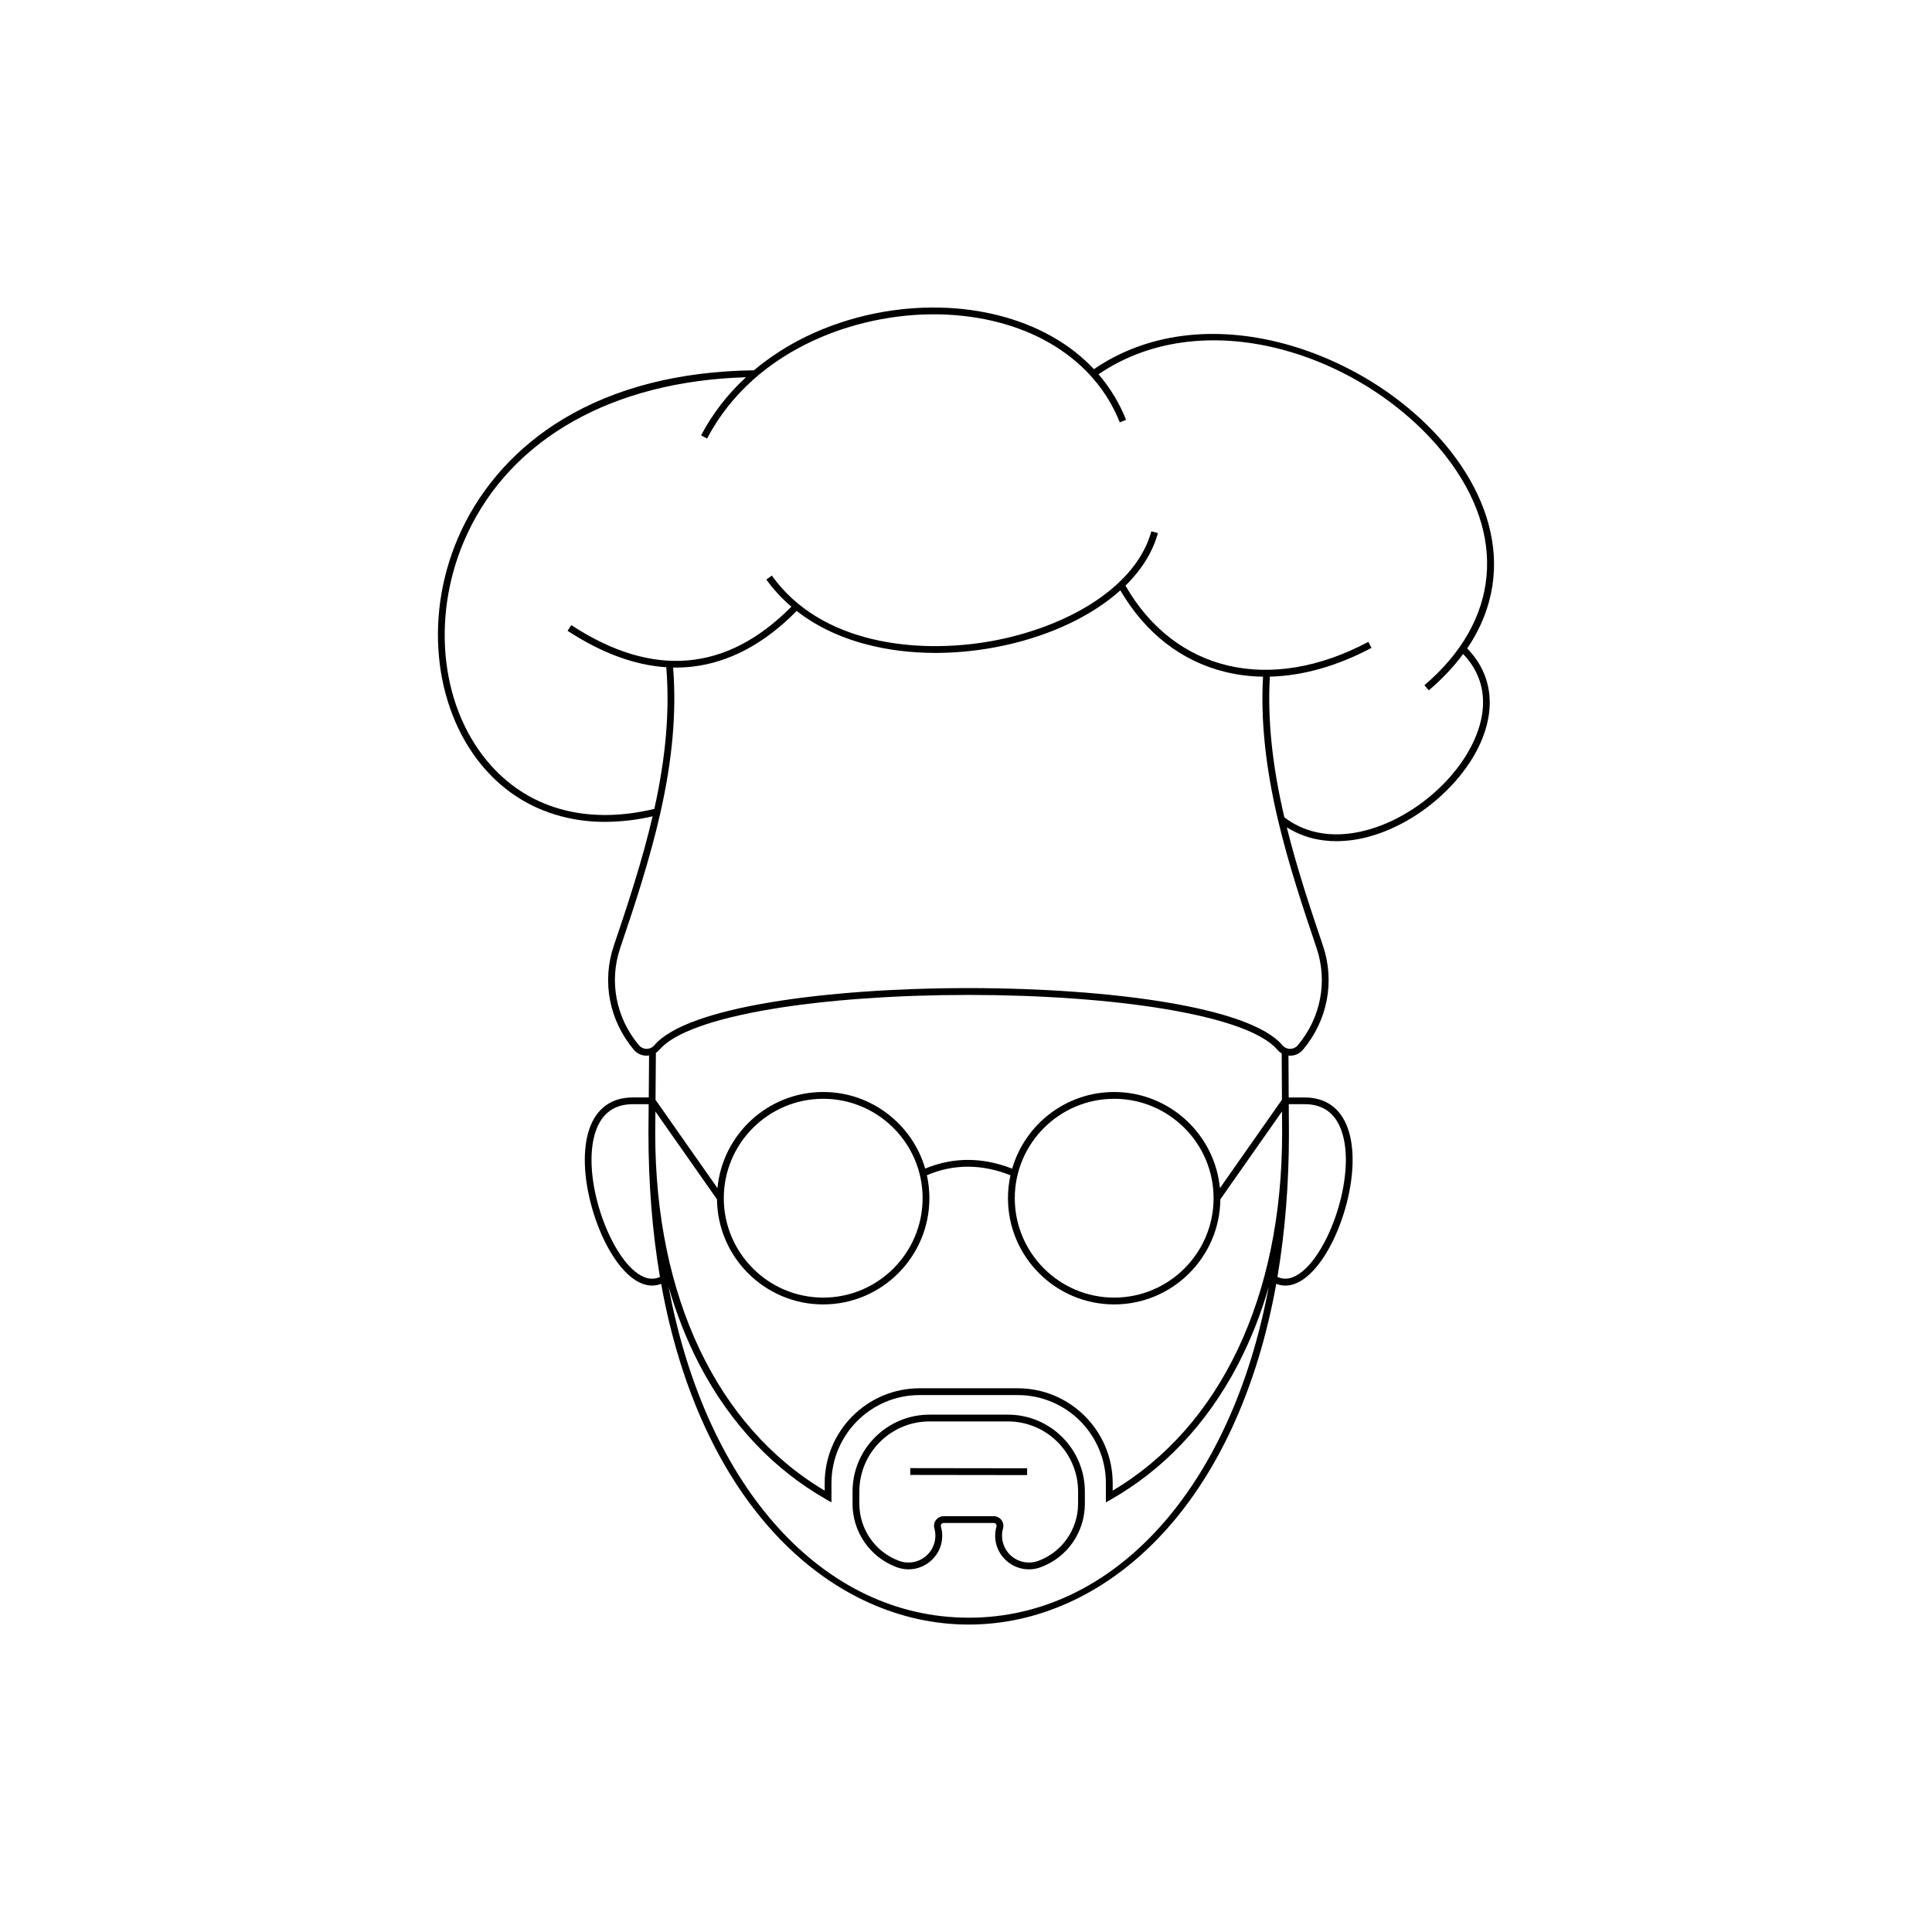 <?xml version="1.0" encoding="UTF-8"?>
<!-- Uploaded to: SVG Repo, www.svgrepo.com, Generator: SVG Repo Mixer Tools -->
<svg fill="#000000" width="800px" height="800px" version="1.1" viewBox="144 144 512 512" xmlns="http://www.w3.org/2000/svg">
 <g>
  <path d="m411.13 518.9h-20.828c-11.227 0-20.367 9.137-20.367 20.367v3.25c-0.008 3.644 1.102 7.203 3.176 10.199 2.07 2.996 5.012 5.289 8.422 6.57l0.164 0.059v0.004c0.984 0.355 2.023 0.539 3.07 0.543 2.246-0.004 4.41-0.855 6.059-2.387 2.481-2.254 3.461-5.723 2.527-8.945-0.062-0.227-0.016-0.473 0.129-0.66 0.141-0.188 0.363-0.297 0.602-0.297h13.266c0.234 0 0.457 0.109 0.602 0.297s0.191 0.434 0.125 0.66c-0.934 3.223 0.051 6.691 2.531 8.945 2.453 2.285 5.981 2.996 9.129 1.844l0.168-0.062h-0.004c3.418-1.27 6.359-3.562 8.422-6.566 2.074-3 3.18-6.559 3.176-10.203v-3.25c0-11.227-9.137-20.367-20.367-20.367zm18.57 23.617c0 6.695-4.191 12.758-10.426 15.086l-0.152 0.055c-2.512 0.914-5.324 0.348-7.285-1.465-1.961-1.816-2.742-4.574-2.027-7.148 0.215-0.77 0.059-1.598-0.426-2.231-0.48-0.637-1.234-1.012-2.035-1.012h-13.266c-0.797 0-1.551 0.375-2.035 1.012s-0.641 1.461-0.426 2.231c0.719 2.574-0.062 5.332-2.027 7.148-1.961 1.812-4.769 2.379-7.281 1.465l-0.152-0.055c-6.234-2.324-10.426-8.387-10.426-15.086v-3.25c0-10.238 8.328-18.57 18.57-18.57h20.828c10.238 0 18.57 8.332 18.57 18.57z"/>
  <path d="m385.23 534.87 0.004-1.801 30.969 0.043-0.004 1.801z"/>
  <path d="m539.91 295c0.391-10.41-3.519-21.199-11.309-31.203-5.094-6.539-11.805-12.617-19.414-17.562-7.637-4.969-16.191-8.812-24.742-11.117-18.898-5.098-36.809-2.711-50.535 6.715l0.004 0.004c-2.988-3.164-6.406-5.887-10.152-8.094-8.012-4.766-17.848-7.582-28.434-8.145-12.812-0.68-26.152 2-37.586 7.543-5 2.41-9.684 5.43-13.945 8.988-19.719 0.273-36.715 4.606-50.5 12.887-12.074 7.254-21.449 17.547-27.133 29.77-4.867 10.48-6.887 21.969-5.836 33.223v0.004c0.477 5.309 1.691 10.527 3.613 15.5 1.922 4.926 4.5 9.371 7.664 13.207 5.207 6.312 11.715 10.719 19.344 13.098l-0.004 0.004c4.344 1.336 8.867 2.004 13.41 1.98 4.238-0.02 8.465-0.516 12.594-1.469-2.734 11.699-6.566 23.336-10.277 34.281-3.215 9.48-1.242 19.785 5.285 27.57l0.023 0.027-0.004-0.004c0.836 0.988 2.066 1.555 3.359 1.551h0.016c0.219 0 0.441-0.016 0.66-0.047l-0.082 11.121h-4.231c-5.57 0-9.527 2.816-11.438 8.145-1.934 5.387-1.668 13.203 0.719 21.449 2.289 7.887 6.078 14.578 10.137 17.906 1.914 1.57 3.836 2.359 5.695 2.359v0.004c0.82-0.004 1.637-0.16 2.402-0.461 5.047 28.043 15.82 51.305 31.188 67.332 7.199 7.508 15.258 13.297 23.957 17.207 8.484 3.816 17.352 5.75 26.359 5.75 9.008 0 17.875-1.934 26.359-5.75 8.695-3.91 16.758-9.703 23.957-17.207 15.371-16.027 26.141-39.297 31.188-67.332 0.766 0.301 1.582 0.457 2.402 0.461 1.859 0 3.781-0.789 5.695-2.359 4.059-3.328 7.848-10.023 10.137-17.906 2.391-8.238 2.656-16.055 0.719-21.449-1.91-5.324-5.867-8.145-11.438-8.145h-4.215l-0.062-11.094c0.145 0.016 0.297 0.023 0.449 0.023h0.016c1.293 0.004 2.523-0.566 3.359-1.555l0.023-0.027c6.523-7.773 8.5-18.086 5.289-27.57-3.394-10.004-6.91-20.625-9.582-31.371l-0.004 0.004c2.945 1.852 6.258 3.031 9.707 3.457 1.156 0.148 2.32 0.223 3.484 0.219 3.125-0.023 6.231-0.488 9.227-1.383 8.23-2.391 16.41-7.758 22.457-14.719 4.981-5.742 8.004-11.934 8.742-17.91 0.801-6.477-1.203-12.363-5.812-17.07l-0.004 0.004c0.977-1.426 1.867-2.91 2.668-4.441 2.723-5.223 4.211-10.738 4.43-16.402zm-227.66 185.93c-7.656-6.281-14.277-26.273-10.305-37.352 1.652-4.613 4.93-6.953 9.746-6.953h4.215l-0.059 7.691c0 13.387 1.027 26.199 3.043 38.082-2.055 0.957-4.285 0.465-6.641-1.469zm155.04-22.059c-1.348-14.273-13.398-25.477-28.02-25.477-12.805 0-23.637 8.594-27.035 20.316-7.894-3.09-15.641-3.098-23.047-0.023-3.406-11.711-14.234-20.297-27.031-20.297-14.621 0-26.672 11.203-28.02 25.477l-16.418-23.402 0.098-12.445c0.352-0.227 0.664-0.504 0.938-0.824 3.789-4.461 14.16-8.203 29.988-10.832 14.418-2.387 32.848-3.699 51.891-3.699s37.473 1.312 51.891 3.699c15.828 2.621 26.199 6.367 29.988 10.832h-0.004c0.324 0.383 0.715 0.707 1.152 0.957l0.07 12.285zm-28.02-23.68c14.527 0 26.344 11.82 26.344 26.344 0 14.523-11.82 26.344-26.344 26.344-14.523 0-26.344-11.82-26.344-26.344 0.004-14.523 11.82-26.34 26.348-26.34zm-50.77 26.344c0 14.527-11.82 26.344-26.344 26.344-14.523 0-26.344-11.82-26.344-26.344 0-14.523 11.82-26.344 26.344-26.344 14.527 0 26.348 11.824 26.348 26.348zm12.211 111.17c-38.547 0-69.602-34.359-79.539-87.75l0.004 0.004c2.031 7.164 4.777 14.109 8.203 20.727 4.117 7.891 9.152 14.98 14.961 21.07 5.473 5.762 11.762 10.688 18.664 14.625l1.344 0.762v-5.078c0-12.879 10.477-23.355 23.355-23.355h26.012c12.879 0 23.355 10.477 23.355 23.355v5.078l1.344-0.762c6.898-3.938 13.188-8.863 18.66-14.625 5.812-6.09 10.844-13.18 14.961-21.07 3.426-6.613 6.176-13.555 8.203-20.723-9.922 53.387-40.977 87.746-79.523 87.75zm38.16-33.684 0.004-1.957c0-13.871-11.285-25.156-25.156-25.156h-26.012c-13.871 0-25.156 11.285-25.156 25.156v1.969c-28.562-16.973-44.91-51.387-44.91-94.715l0.047-5.75 16.32 23.262c0.156 15.387 12.719 27.855 28.141 27.855 15.52 0 28.145-12.625 28.145-28.145h0.004c0-2.051-0.223-4.094-0.664-6.094 7.102-3.023 14.547-3.012 22.152 0.02-0.441 1.996-0.664 4.031-0.664 6.074 0 15.52 12.625 28.145 28.145 28.145 15.422 0 27.984-12.469 28.141-27.855l16.336-23.281 0.031 5.769c0.008 43.328-16.336 77.746-44.898 94.715zm46.707-94.715-0.043-7.691h4.199c4.812 0 8.09 2.34 9.742 6.953 3.973 11.082-2.648 31.07-10.305 37.352-2.359 1.934-4.59 2.426-6.641 1.469 2.023-11.871 3.051-24.676 3.051-38.07zm7.309-49.125c3.012 8.883 1.152 18.539-4.961 25.832l-0.023 0.027h0.004c-0.496 0.582-1.223 0.914-1.988 0.91h-0.008c-0.777 0.004-1.523-0.332-2.031-0.926-2.129-2.512-6.039-4.785-11.613-6.766-5.133-1.82-11.676-3.394-19.449-4.68-14.516-2.402-33.047-3.723-52.184-3.723-19.141 0-37.668 1.32-52.184 3.723-7.773 1.285-14.316 2.863-19.449 4.68-5.578 1.977-9.484 4.254-11.613 6.766h-0.004c-0.508 0.594-1.254 0.93-2.031 0.926h-0.012c-0.762 0.004-1.488-0.328-1.984-0.91l-0.023-0.027c-6.117-7.297-7.973-16.953-4.957-25.832 3.875-11.43 7.891-23.605 10.652-35.871 3.188-14.129 4.285-26.703 3.348-38.41 0.262 0 0.52 0.008 0.777 0.008v0.004c1.422 0 2.844-0.078 4.258-0.238 9.836-1.105 19.156-6.07 27.711-14.762 5.062 3.945 11.227 6.934 18.281 8.805 5.801 1.539 12.043 2.312 18.5 2.312v0.004c5.07-0.012 10.129-0.469 15.117-1.367 10.637-1.906 20.359-5.633 28.117-10.773v-0.004c2.027-1.336 3.957-2.82 5.769-4.441 6.598 11.32 16.203 18.793 27.828 21.629 3.269 0.793 6.617 1.211 9.98 1.246-0.645 11.547 0.656 23.992 3.973 38 2.758 11.625 6.555 23.105 10.203 33.867zm29.762-68.23c3.57-3.043 6.609-6.266 9.098-9.637 9.562 10.012 4.691 23.176-3.231 32.309-5.816 6.707-13.688 11.871-21.594 14.168-6.086 1.77-14.91 2.633-22.551-3.191-3.231-13.758-4.492-25.969-3.848-37.281 8.688-0.215 17.824-2.781 26.945-7.629l-0.844-1.582c-26.035 13.828-51.262 7.969-64.367-14.914 4.32-4.234 7.25-8.949 8.594-13.918l-1.738-0.469c-1.871 6.91-7.043 13.336-14.969 18.59-7.445 4.938-17.191 8.668-27.441 10.508-19.633 3.516-45.215 0.801-58.152-17.367l-1.469 1.043h0.008c1.91 2.664 4.141 5.082 6.641 7.195-17.16 17.355-36.781 19-58.332 4.883l-0.984 1.504c8.969 5.875 17.738 9.113 26.156 9.664 0.941 11.434-0.098 23.73-3.168 37.543-18.23 4.363-33.984-0.176-44.406-12.812-12.656-15.344-14.746-39.469-5.195-60.023 11.812-25.438 38.672-40.504 73.895-41.559-4.824 4.414-8.852 9.621-11.91 15.402l1.594 0.836c12.789-24.34 41.285-34.023 63.852-32.82 21.871 1.16 38.887 11.828 45.516 28.531l1.672-0.664-0.004 0.004c-1.742-4.406-4.207-8.488-7.297-12.078 28.988-19.719 71.594-4.555 92.059 21.719 16.363 21.016 14.234 43.699-5.691 60.688z"/>
 </g>
</svg>